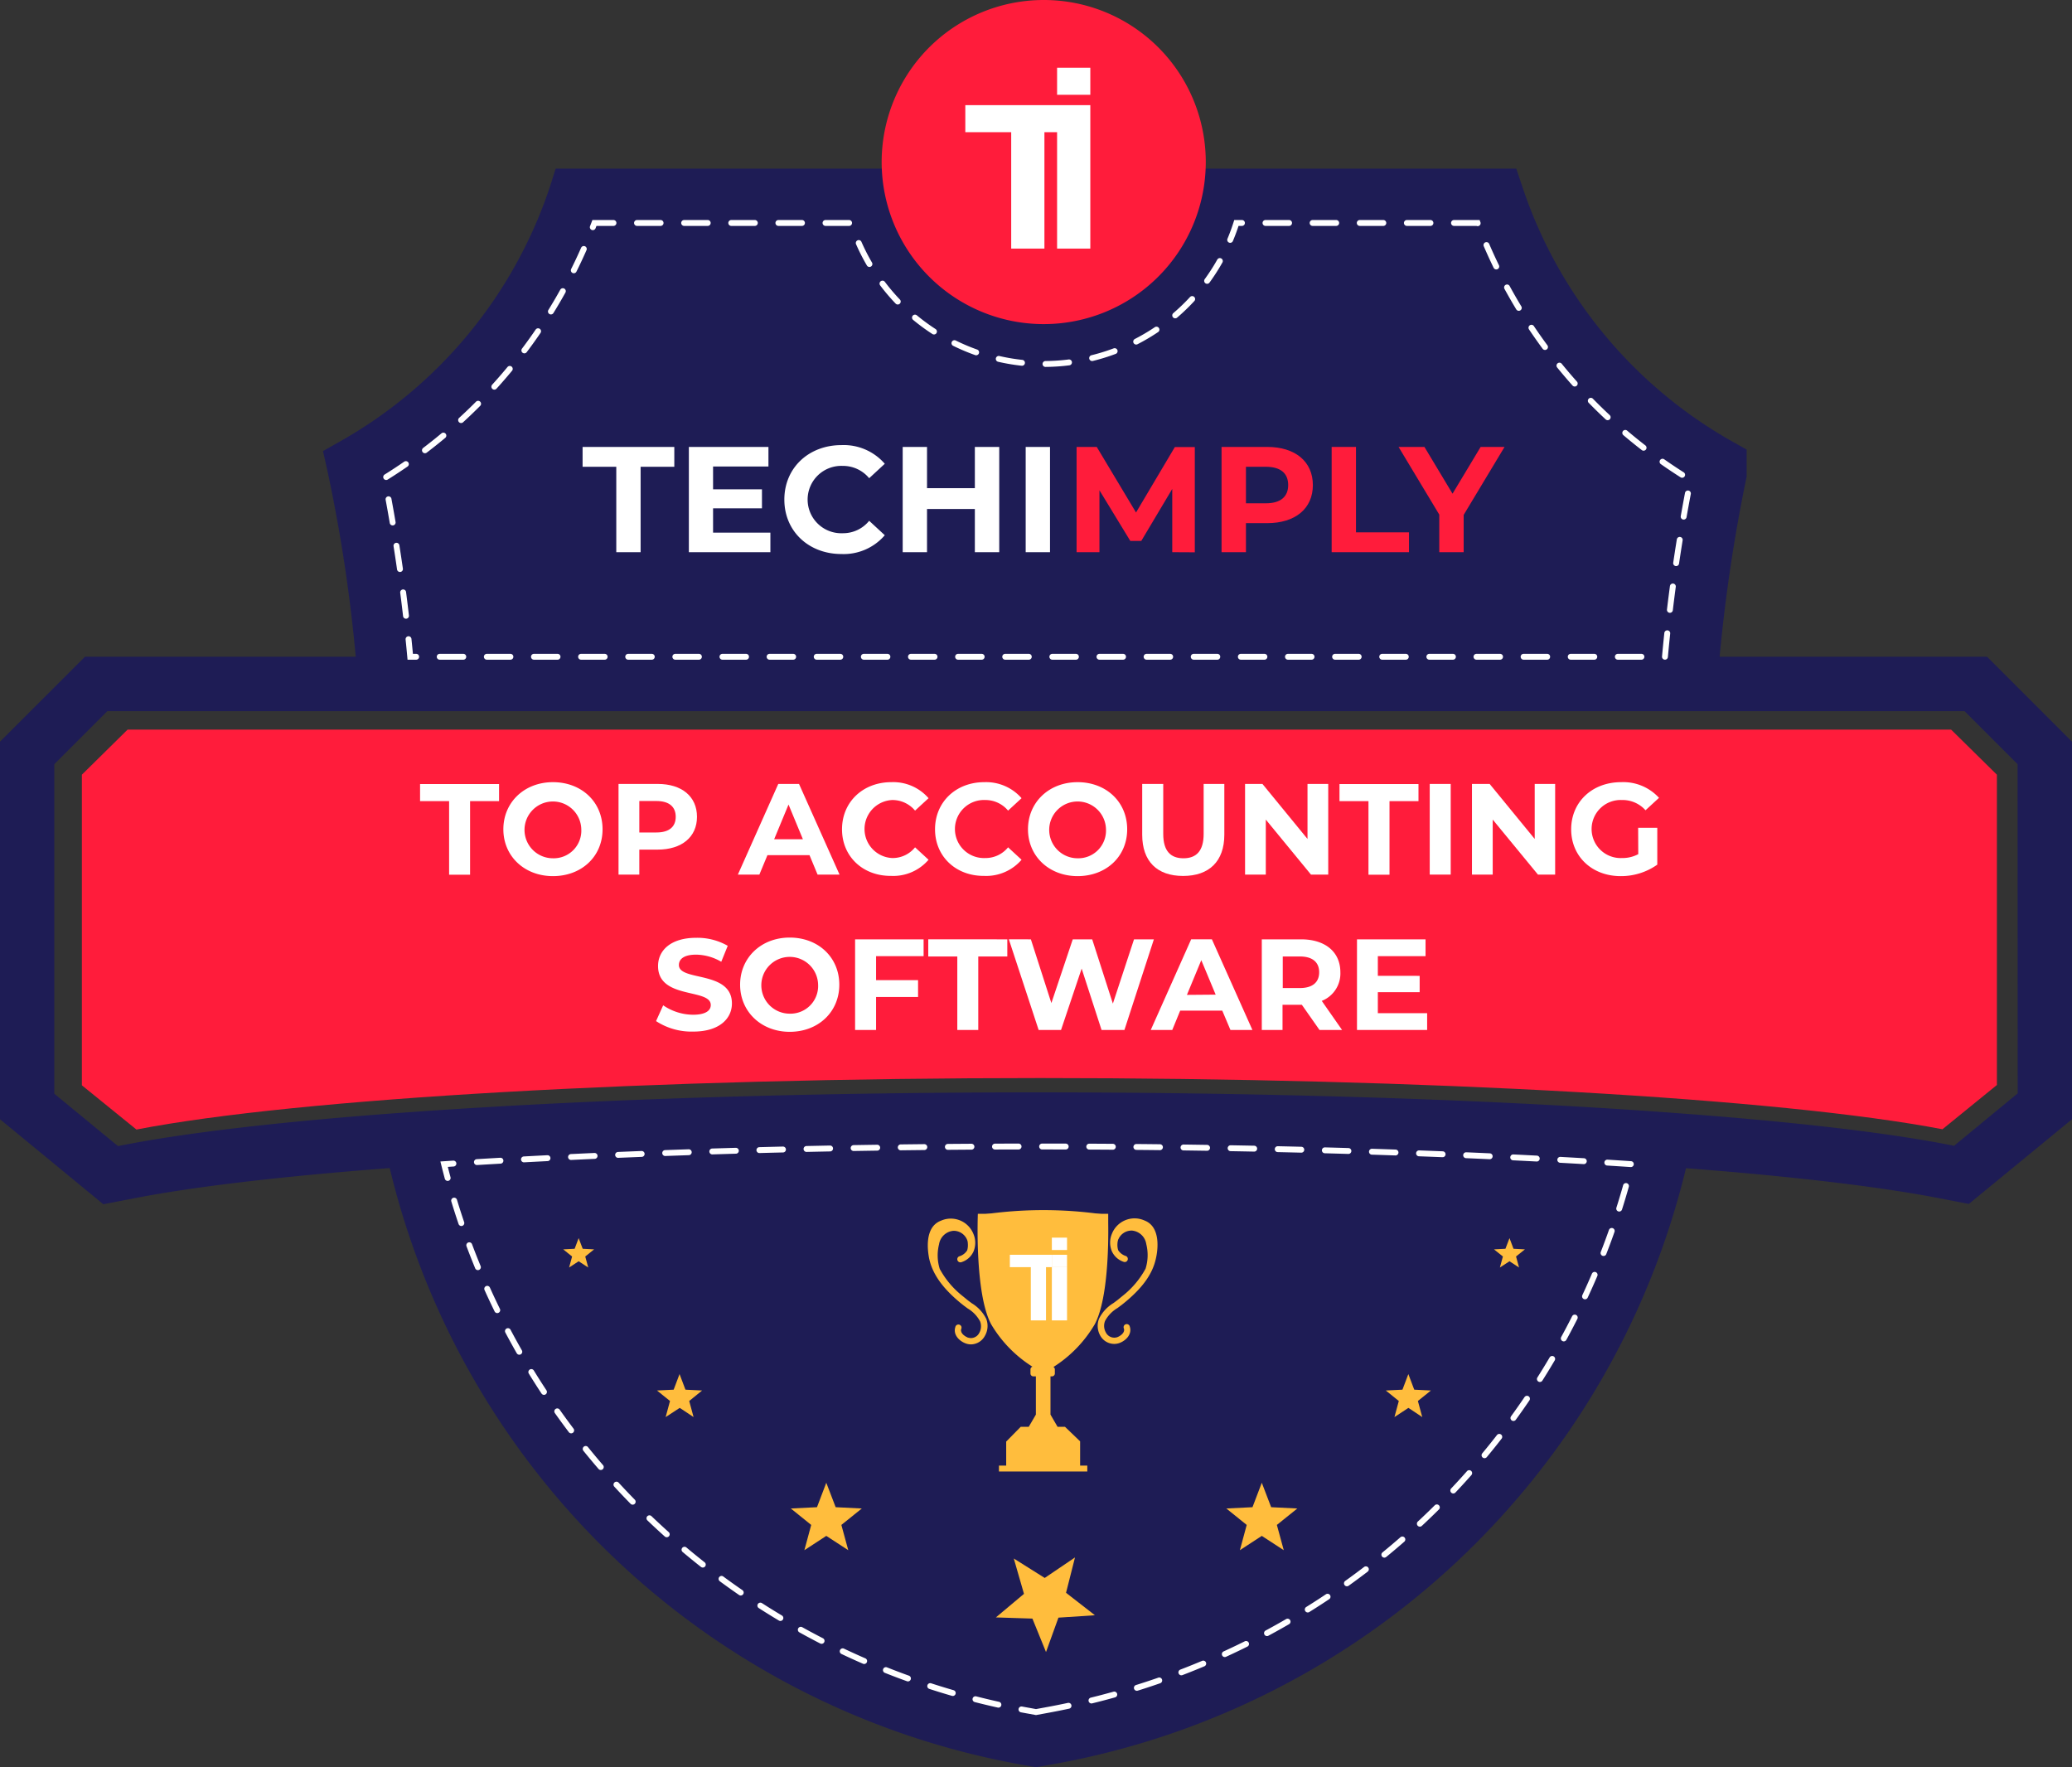 <svg xmlns="http://www.w3.org/2000/svg" viewBox="0 0 351.74 300"><rect x="0" y="0" width="351.74" height="300" fill="#333333" stroke="none"/><defs><style>.cls-1,.cls-7{fill:none;}.cls-2{fill:#1e1c55;}.cls-3{fill:#ff1c3b;}.cls-4{fill:#999;}.cls-5{fill:#fff;}.cls-6{fill:#ffbd3d;}.cls-7{stroke:#fff;stroke-linecap:round;stroke-miterlimit:10;stroke-dasharray:4;}</style></defs><title>Badge6</title><g id="Layer_2" data-name="Layer 2"><g id="Badge"><g id="Badge6"><path class="cls-1" d="M280.69,163.29c-.07-2.38-.1-4.66-.1-6.78,0-12.42.43-24.48,1.26-35.8H70.42c.84,11.4,1.29,23.5,1.29,35.8,0,2,0,4.18-.09,6.38a128.53,128.53,0,0,0,1.85,25.64c29-2,64.88-3.09,102.54-3.09s73.77,1.14,102.89,3.11A127.82,127.82,0,0,0,280.69,163.29Z"/><path class="cls-1" d="M62.4,162.64c.06-2.12.08-4.18.08-6.13,0-12.33-.45-24.44-1.31-35.8H18.24l-9,9v55.94L20,194.56l.92-.18c10.31-2,25.24-3.78,43.34-5.19A136.62,136.62,0,0,1,62.4,162.64Z"/><path class="cls-1" d="M289.91,163a133.81,133.81,0,0,1-1.84,26.19c17.79,1.39,32.5,3.12,42.74,5.11l.91.18,10.8-8.9V129.73l-9-9H291.12c-.85,11.37-1.31,23.5-1.31,35.8C289.81,158.54,289.84,160.73,289.91,163Z"/><path class="cls-1" d="M287,81.47a86.9,86.9,0,0,1-36.14-43.62H100.91A87,87,0,0,1,65.27,81.16a293.73,293.73,0,0,1,4.37,30.33h213A290,290,0,0,1,287,81.47Z"/><path class="cls-1" d="M75.39,197.63A124.78,124.78,0,0,0,175,290.47l.92.17,1.47-.27c49.95-9,88-45.82,99.65-92.71-28.61-1.91-63.9-3-101-3S103.93,195.74,75.39,197.63Z"/><path class="cls-1" d="M75.39,197.63A124.78,124.78,0,0,0,175,290.47l.92.17,1.47-.27c49.95-9,88-45.82,99.65-92.71-28.61-1.91-63.9-3-101-3S103.93,195.74,75.39,197.63Z"/><path class="cls-1" d="M250.83,37.85H100.91A87,87,0,0,1,65.27,81.16a293.73,293.73,0,0,1,4.37,30.33h213a290,290,0,0,1,4.34-30A86.9,86.9,0,0,1,250.83,37.85Z"/><path class="cls-2" d="M337.32,111.49h-45.4a275.28,275.28,0,0,1,4.48-30.07l.11-.48V76.32L294.16,75a77.78,77.78,0,0,1-35.7-43.22l-1.06-3.15H94.33l-1,3.15a77.84,77.84,0,0,1-35.5,43.1l-3,1.69.75,3.33a264.93,264.93,0,0,1,4.81,31.59H14.42L0,125.91V190l17.54,14.43,5.18-1c10.26-2,25.23-3.75,43.44-5.14A134.84,134.84,0,0,0,173.32,299.55l2.55.45.79-.14,2.32-.41A134.92,134.92,0,0,0,286.21,198.31c17.91,1.38,32.66,3.1,42.84,5.07l5.18,1L351.74,190V125.91Zm5.2,74.12-10.8,8.9-.91-.18c-10.24-2-24.95-3.72-42.74-5.11q-4.45-.34-9.17-.67c-29.12-2-65.11-3.11-102.89-3.11s-73.5,1.12-102.54,3.09q-4.71.32-9.18.66c-18.1,1.41-33,3.17-43.34,5.19l-.92.18L9.22,185.67V129.73l9-9H333.5l9,9Z"/><path class="cls-3" d="M331.22,123.86H21.66l-7.76,7.65v52.73l9.26,7.51c27.45-5.31,87.67-8.74,153.43-8.74,65.46,0,125.58,3.41,153.16,8.69l9.24-7.51V131.51Z"/><line class="cls-4" x1="111.61" y1="138.35" x2="97.17" y2="138.35"/><path class="cls-5" d="M104.62,79.24H98.9V75.87h15.57v3.37h-5.72v14.5h-4.13Z"/><path class="cls-5" d="M130.78,90.42v3.32H116.94V75.87h13.51v3.32h-9.4v3.88h8.3v3.22h-8.3v4.13Z"/><path class="cls-5" d="M133.15,84.81c0-5.39,4.14-9.25,9.7-9.25a9.22,9.22,0,0,1,7.35,3.17l-2.65,2.45a5.75,5.75,0,0,0-4.49-2.09,5.72,5.72,0,1,0,0,11.43,5.7,5.7,0,0,0,4.49-2.11l2.65,2.45a9.19,9.19,0,0,1-7.37,3.19C137.29,94.05,133.15,90.19,133.15,84.81Z"/><path class="cls-5" d="M169.63,75.87V93.74h-4.14V86.41h-8.12v7.33h-4.13V75.87h4.13v7h8.12v-7Z"/><path class="cls-5" d="M174.12,75.87h4.13V93.74h-4.13Z"/><path class="cls-3" d="M199,93.74,199,83l-5.26,8.83h-1.86l-5.24-8.6V93.74h-3.88V75.87h3.42L192.85,87l6.59-11.11h3.39l0,17.87Z"/><path class="cls-3" d="M222.87,82.35c0,4-3,6.46-7.76,6.46h-3.6v4.93h-4.14V75.87h7.74C219.88,75.87,222.87,78.35,222.87,82.35Zm-4.19,0c0-2-1.27-3.11-3.8-3.11h-3.37v6.2h3.37C217.41,85.44,218.68,84.3,218.68,82.35Z"/><path class="cls-3" d="M226.06,75.87h4.13v14.5h9v3.37H226.06Z"/><path class="cls-3" d="M248.47,87.41v6.33h-4.14V87.36l-6.91-11.49h4.39l4.77,7.94,4.77-7.94h4.06Z"/><path class="cls-6" d="M166,206.05s-.57,13.52,2.27,18.78a21.3,21.3,0,0,0,7,7.18.49.49,0,0,0-.34.46v.69a.49.49,0,0,0,.49.49h.43v6.49l-1.21,2.07h-1.36l-2.47,2.51v4.08h-1.23v1h15v-1h-1.22v-4.12l-2.57-2.47h-1.26l-1.2-2.07h0v-6.49h.25a.49.49,0,0,0,.49-.49v-.69a.48.48,0,0,0-.24-.41,21.46,21.46,0,0,0,7-7.23c2.25-4.17,2.36-13.56,2.3-17.25h0v-1.53"/><path class="cls-6" d="M169.72,249.57h14.62V249h-1a.19.19,0,0,1-.19-.19v-4l-2.45-2.35h-1.19a.19.19,0,0,1-.17-.1l-1.19-2.05a.17.17,0,0,1,0-.12v-6.49a.19.19,0,0,1,.19-.2h.25a.29.29,0,0,0,.29-.29v-.69a.3.3,0,0,0-.14-.25.17.17,0,0,1-.09-.16.19.19,0,0,1,.08-.16,21.48,21.48,0,0,0,7-7.16c2.22-4.12,2.33-13.37,2.28-17.15v-1.37a70.51,70.51,0,0,0-21.75,0c0,1.53-.36,13.67,2.25,18.52a20.94,20.94,0,0,0,6.9,7.11.18.18,0,0,1,.09.19.22.22,0,0,1-.14.16.28.28,0,0,0-.21.27v.69a.3.3,0,0,0,.3.29h.43a.2.2,0,0,1,.19.2v6.49a.17.17,0,0,1,0,.1l-1.2,2.07a.21.21,0,0,1-.17.1H173.3l-2.36,2.39v4a.2.2,0,0,1-.19.19h-1Z"/><path class="cls-6" d="M194.29,207.19a4.13,4.13,0,0,0-5.53,2.25,3.82,3.82,0,0,0,0,3,3.34,3.34,0,0,0,2,1.77.52.52,0,0,0,.67-.33.53.53,0,0,0-.33-.67,2.34,2.34,0,0,1-1.29-1,3.17,3.17,0,0,1-.11-1.12,3,3,0,0,1,.07-.51,2.46,2.46,0,0,1,2.38-1.68,2.7,2.7,0,0,1,2.44,2.3,7.69,7.69,0,0,1-.12,4.17,15,15,0,0,1-3.94,4.65l-.83.68-.67.5a6.47,6.47,0,0,0-2.45,2.64,3.34,3.34,0,0,0,.17,2.84,2.72,2.72,0,0,0,2.36,1.46A2.65,2.65,0,0,0,190,228c1.18-.42,2.21-1.54,1.79-2.8a.53.53,0,1,0-1,.33c.24.72-.66,1.3-1.13,1.47a1.6,1.6,0,0,1-1.94-.82,2.26,2.26,0,0,1-.13-1.93,5.64,5.64,0,0,1,2.1-2.19l.7-.52c.29-.23.58-.46.86-.7,2.89-2.44,4.48-4.76,5-7.32C196.52,212.33,197.13,208.28,194.29,207.19Z"/><path class="cls-6" d="M192.12,208.74h.06c1.26,0,2.21.91,2.63,2.44a7.92,7.92,0,0,1-.13,4.28,0,0,0,0,1,0,0,15.19,15.19,0,0,1-4,4.71l-.84.68c-.22.17-.44.34-.67.5a6.37,6.37,0,0,0-2.39,2.56,3.1,3.1,0,0,0,.17,2.67,2.47,2.47,0,0,0,2.18,1.36h0a2.23,2.23,0,0,0,.81-.14,2.19,2.19,0,0,0,1.67-2.55.34.34,0,0,0-.17-.2.36.36,0,0,0-.25,0,.34.34,0,0,0-.2.17.33.33,0,0,0,0,.26c.27.83-.63,1.49-1.26,1.71a1.78,1.78,0,0,1-2.17-.91,2.44,2.44,0,0,1-.14-2.09,5.67,5.67,0,0,1,2.16-2.27l.7-.52c.31-.25.59-.47.86-.7,2.85-2.4,4.42-4.7,5-7.21.24-1.18.84-5.1-1.86-6.14h0a4,4,0,0,0-5.28,2.14,3.63,3.63,0,0,0,0,2.89,3.15,3.15,0,0,0,1.91,1.67.34.34,0,0,0,.26,0,.35.35,0,0,0,.17-.19.34.34,0,0,0-.22-.43,2.5,2.5,0,0,1-1.39-1.08s0,0,0,0a3.59,3.59,0,0,1-.12-1.18,2.51,2.51,0,0,1,2.59-2.38Z"/><path class="cls-6" d="M167.42,223.88a6.47,6.47,0,0,0-2.45-2.64l-.67-.5-.83-.68a15,15,0,0,1-3.94-4.65,7.69,7.69,0,0,1-.12-4.17,2.7,2.7,0,0,1,2.45-2.3,2.46,2.46,0,0,1,2.37,1.68,2.24,2.24,0,0,1,.07.51,3.17,3.17,0,0,1-.11,1.12,2.35,2.35,0,0,1-1.28,1,.53.53,0,1,0,.34,1,3.32,3.32,0,0,0,2-1.77,3.82,3.82,0,0,0,0-3,4.13,4.13,0,0,0-5.53-2.25c-2.84,1.09-2.23,5.14-2,6.36.54,2.56,2.13,4.88,5,7.32.28.24.57.47.86.7l.7.52a5.57,5.57,0,0,1,2.1,2.19,2.26,2.26,0,0,1-.13,1.93,1.6,1.6,0,0,1-1.94.82c-.47-.17-1.37-.75-1.13-1.47a.53.53,0,1,0-1-.33c-.42,1.26.61,2.38,1.79,2.8a2.65,2.65,0,0,0,.87.15,2.72,2.72,0,0,0,2.36-1.46A3.34,3.34,0,0,0,167.42,223.88Z"/><path class="cls-6" d="M162.73,225.06a.4.4,0,0,0-.15,0,.34.34,0,0,0-.17.2,2.19,2.19,0,0,0,1.67,2.55,2.3,2.3,0,0,0,.81.14h0a2.49,2.49,0,0,0,2.19-1.36,3.13,3.13,0,0,0,.16-2.67h0a6.42,6.42,0,0,0-2.38-2.56c-.24-.17-.47-.33-.68-.5s-.58-.47-.84-.68a15.19,15.19,0,0,1-4-4.71,0,0,0,0,1,0,0,7.92,7.92,0,0,1-.13-4.28c.42-1.53,1.37-2.42,2.63-2.44a2.45,2.45,0,0,1,2.65,2.37,3.57,3.57,0,0,1-.12,1.18l0,0a2.5,2.5,0,0,1-1.39,1.08.33.33,0,0,0-.21.43.32.32,0,0,0,.17.19.31.31,0,0,0,.25,0,3.15,3.15,0,0,0,1.91-1.67,3.63,3.63,0,0,0,0-2.89,4,4,0,0,0-5.28-2.14c-2.7,1-2.1,5-1.86,6.14.53,2.51,2.1,4.81,5,7.21l.85.7.7.52a5.67,5.67,0,0,1,2.16,2.27,2.44,2.44,0,0,1-.14,2.09,1.78,1.78,0,0,1-2.17.91c-.63-.22-1.53-.88-1.26-1.71a.33.33,0,0,0,0-.26.35.35,0,0,0-.19-.17Z"/><rect class="cls-5" x="178.56" y="215.11" width="2.58" height="9.04"/><polygon class="cls-5" points="171.43 213.01 171.43 215.11 174.99 215.11 174.99 215.38 174.99 224.15 177.57 224.15 177.57 215.38 177.57 215.11 178.56 215.11 178.56 213.01 171.43 213.01"/><rect class="cls-5" x="178.56" y="213.01" width="2.58" height="2.1"/><rect class="cls-5" x="178.56" y="210.1" width="2.58" height="2.1"/><path class="cls-6" d="M210.48,263.16l1.16-4.29-3.46-2.79,4.44-.22,1.58-4.15,1.59,4.15,4.44.22-3.47,2.79,1.17,4.29-3.73-2.43Z"/><path class="cls-6" d="M236.72,240.56l.74-2.73-2.21-1.78,2.83-.14,1-2.65,1,2.65,2.83.14-2.21,1.78.74,2.73L239.09,239Z"/><path class="cls-6" d="M254.62,215.17l.51-1.87-1.51-1.21,1.94-.1.69-1.81.68,1.81,1.94.1-1.51,1.21.51,1.87-1.62-1.06Z"/><path class="cls-6" d="M175.26,274.77l-6.2-.2,4.77-4-1.73-6,5.25,3.3,5.14-3.48-1.52,6,4.9,3.81-6.19.41-2.11,5.84Z"/><path class="cls-6" d="M140.27,260.73l-3.72,2.43,1.16-4.29-3.46-2.79,4.44-.22,1.58-4.15,1.59,4.15,4.44.22-3.47,2.79,1.17,4.29Z"/><path class="cls-6" d="M115.39,239,113,240.56l.74-2.73-2.21-1.78,2.83-.14,1-2.65,1,2.65,2.83.14L117,237.83l.74,2.73Z"/><path class="cls-6" d="M98.23,214.11l-1.62,1.06.51-1.87-1.51-1.21,1.94-.1.68-1.81.69,1.81,1.94.1-1.51,1.21.51,1.87Z"/><path class="cls-5" d="M76.24,136H71.31v-2.9H84.72V136H79.8v12.49H76.24Z"/><path class="cls-5" d="M85.45,140.78c0-4.58,3.56-8,8.42-8s8.42,3.36,8.42,8-3.58,7.95-8.42,7.95S85.45,145.35,85.45,140.78Zm13.23,0a4.82,4.82,0,1,0-4.81,4.92A4.69,4.69,0,0,0,98.68,140.78Z"/><path class="cls-5" d="M118.32,138.66c0,3.43-2.58,5.57-6.69,5.57h-3.1v4.24H105V133.08h6.66C115.74,133.08,118.32,135.21,118.32,138.66Zm-3.61,0c0-1.69-1.1-2.68-3.28-2.68h-2.9v5.34h2.9C113.61,141.32,114.71,140.34,114.71,138.66Z"/><path class="cls-5" d="M137.42,145.17h-7.14l-1.37,3.3h-3.65l6.86-15.39h3.52l6.88,15.39h-3.73Zm-1.12-2.7-2.44-5.89-2.44,5.89Z"/><path class="cls-5" d="M142.94,140.78c0-4.64,3.56-8,8.36-8a7.93,7.93,0,0,1,6.33,2.72l-2.29,2.11a5,5,0,0,0-3.87-1.8,4.93,4.93,0,0,0,0,9.85,4.89,4.89,0,0,0,3.87-1.82l2.29,2.11a7.9,7.9,0,0,1-6.36,2.74C146.5,148.73,142.94,145.41,142.94,140.78Z"/><path class="cls-5" d="M158.73,140.78c0-4.64,3.56-8,8.35-8a8,8,0,0,1,6.34,2.72l-2.29,2.11a5,5,0,0,0-3.87-1.8,4.93,4.93,0,1,0,0,9.85,4.91,4.91,0,0,0,3.87-1.82l2.29,2.11a7.93,7.93,0,0,1-6.36,2.74C162.29,148.73,158.73,145.41,158.73,140.78Z"/><path class="cls-5" d="M174.51,140.78c0-4.58,3.56-8,8.42-8s8.42,3.36,8.42,8-3.58,7.95-8.42,7.95S174.51,145.35,174.51,140.78Zm13.24,0a4.82,4.82,0,1,0-4.82,4.92A4.7,4.7,0,0,0,187.75,140.78Z"/><path class="cls-5" d="M193.9,141.7v-8.62h3.57v8.49c0,2.92,1.27,4.13,3.43,4.13s3.43-1.21,3.43-4.13v-8.49h3.51v8.62c0,4.53-2.59,7-7,7S193.9,146.23,193.9,141.7Z"/><path class="cls-5" d="M225.48,133.08v15.39h-2.93l-7.67-9.34v9.34h-3.52V133.08h2.95l7.65,9.34v-9.34Z"/><path class="cls-5" d="M232.31,136h-4.92v-2.9H240.8V136h-4.92v12.49h-3.57Z"/><path class="cls-5" d="M242.71,133.08h3.56v15.39h-3.56Z"/><path class="cls-5" d="M264,133.08v15.39h-2.92l-7.68-9.34v9.34h-3.52V133.08h3l7.65,9.34v-9.34Z"/><path class="cls-5" d="M278.09,140.53h3.25v6.25a10.64,10.64,0,0,1-6.22,1.95c-4.84,0-8.4-3.32-8.4-7.95s3.56-8,8.47-8a8.2,8.2,0,0,1,6.44,2.66l-2.29,2.11a5.2,5.2,0,0,0-4-1.74,4.93,4.93,0,1,0,0,9.85,5.68,5.68,0,0,0,2.77-.66Z"/><path class="cls-5" d="M111.37,173.34l1.21-2.68a9.09,9.09,0,0,0,5.08,1.6c2.11,0,3-.7,3-1.65,0-2.88-8.95-.9-8.95-6.62,0-2.61,2.11-4.79,6.48-4.79a10.35,10.35,0,0,1,5.35,1.36l-1.1,2.71a8.65,8.65,0,0,0-4.27-1.21c-2.11,0-2.92.79-2.92,1.76,0,2.83,9,.88,9,6.53,0,2.57-2.14,4.77-6.54,4.77A11,11,0,0,1,111.37,173.34Z"/><path class="cls-5" d="M125.64,167.16c0-4.57,3.56-8,8.42-8s8.42,3.36,8.42,8-3.58,8-8.42,8S125.64,171.73,125.64,167.16Zm13.24,0a4.82,4.82,0,1,0-4.82,4.92A4.7,4.7,0,0,0,138.88,167.16Z"/><path class="cls-5" d="M148.72,162.32v4.07h7.13v2.86h-7.13v5.6h-3.56V159.46h11.63v2.86Z"/><path class="cls-5" d="M162.51,162.37h-4.93v-2.91H171v2.91h-4.93v12.48h-3.56Z"/><path class="cls-5" d="M195.88,159.46l-5,15.39H187l-3.38-10.42-3.5,10.42h-3.8l-5.06-15.39H175l3.48,10.82,3.63-10.82h3.3l3.51,10.91,3.59-10.91Z"/><path class="cls-5" d="M207.49,171.56h-7.14L199,174.85h-3.65l6.86-15.39h3.52l6.88,15.39h-3.73Zm-1.12-2.71L203.93,163l-2.44,5.89Z"/><path class="cls-5" d="M224,174.85l-3-4.28h-3.28v4.28H214.2V159.46h6.66c4.11,0,6.68,2.14,6.68,5.59a5,5,0,0,1-3.16,4.86l3.45,4.94Zm-3.34-12.48h-2.9v5.36h2.9c2.18,0,3.28-1,3.28-2.68S222.84,162.37,220.66,162.37Z"/><path class="cls-5" d="M242.27,172v2.85H230.36V159.46H242v2.86H233.9v3.34H241v2.77H233.9V172Z"/><path class="cls-1" d="M70.78,168.81a124.78,124.78,0,0,0,99.56,92.84l.92.17,1.47-.26c50-9,88-45.83,99.65-92.72-28.61-1.91-63.9-3-101-3S99.31,166.92,70.78,168.81Z"/><path class="cls-7" d="M177.34,290.37l-1.47.27-.92-.17a124.78,124.78,0,0,1-99.56-92.84c28.54-1.89,63.67-3,100.62-3s72.37,1.09,101,3C265.3,244.55,227.29,281.35,177.34,290.37Z"/><path class="cls-7" d="M250.83,37.85H209.89a34.31,34.31,0,0,1-32.7,23.94h0A34.29,34.29,0,0,1,144.5,37.85H100.91A87,87,0,0,1,65.27,81.16a293.73,293.73,0,0,1,4.37,30.33h213a290,290,0,0,1,4.34-30A86.9,86.9,0,0,1,250.83,37.85Z"/><path class="cls-3" d="M177.19,0a27.51,27.51,0,1,0,27.5,27.49A27.49,27.49,0,0,0,177.19,0Z"/><polygon class="cls-5" points="179.45 17.85 163.87 17.85 163.87 22.44 171.66 22.44 171.66 23.04 171.66 42.2 177.3 42.2 177.3 23.04 177.3 22.44 179.45 22.44 179.45 42.2 185.09 42.2 185.09 22.44 185.09 17.85 179.45 17.85"/><rect class="cls-5" x="179.45" y="11.5" width="5.64" height="4.59"/></g></g></g></svg>